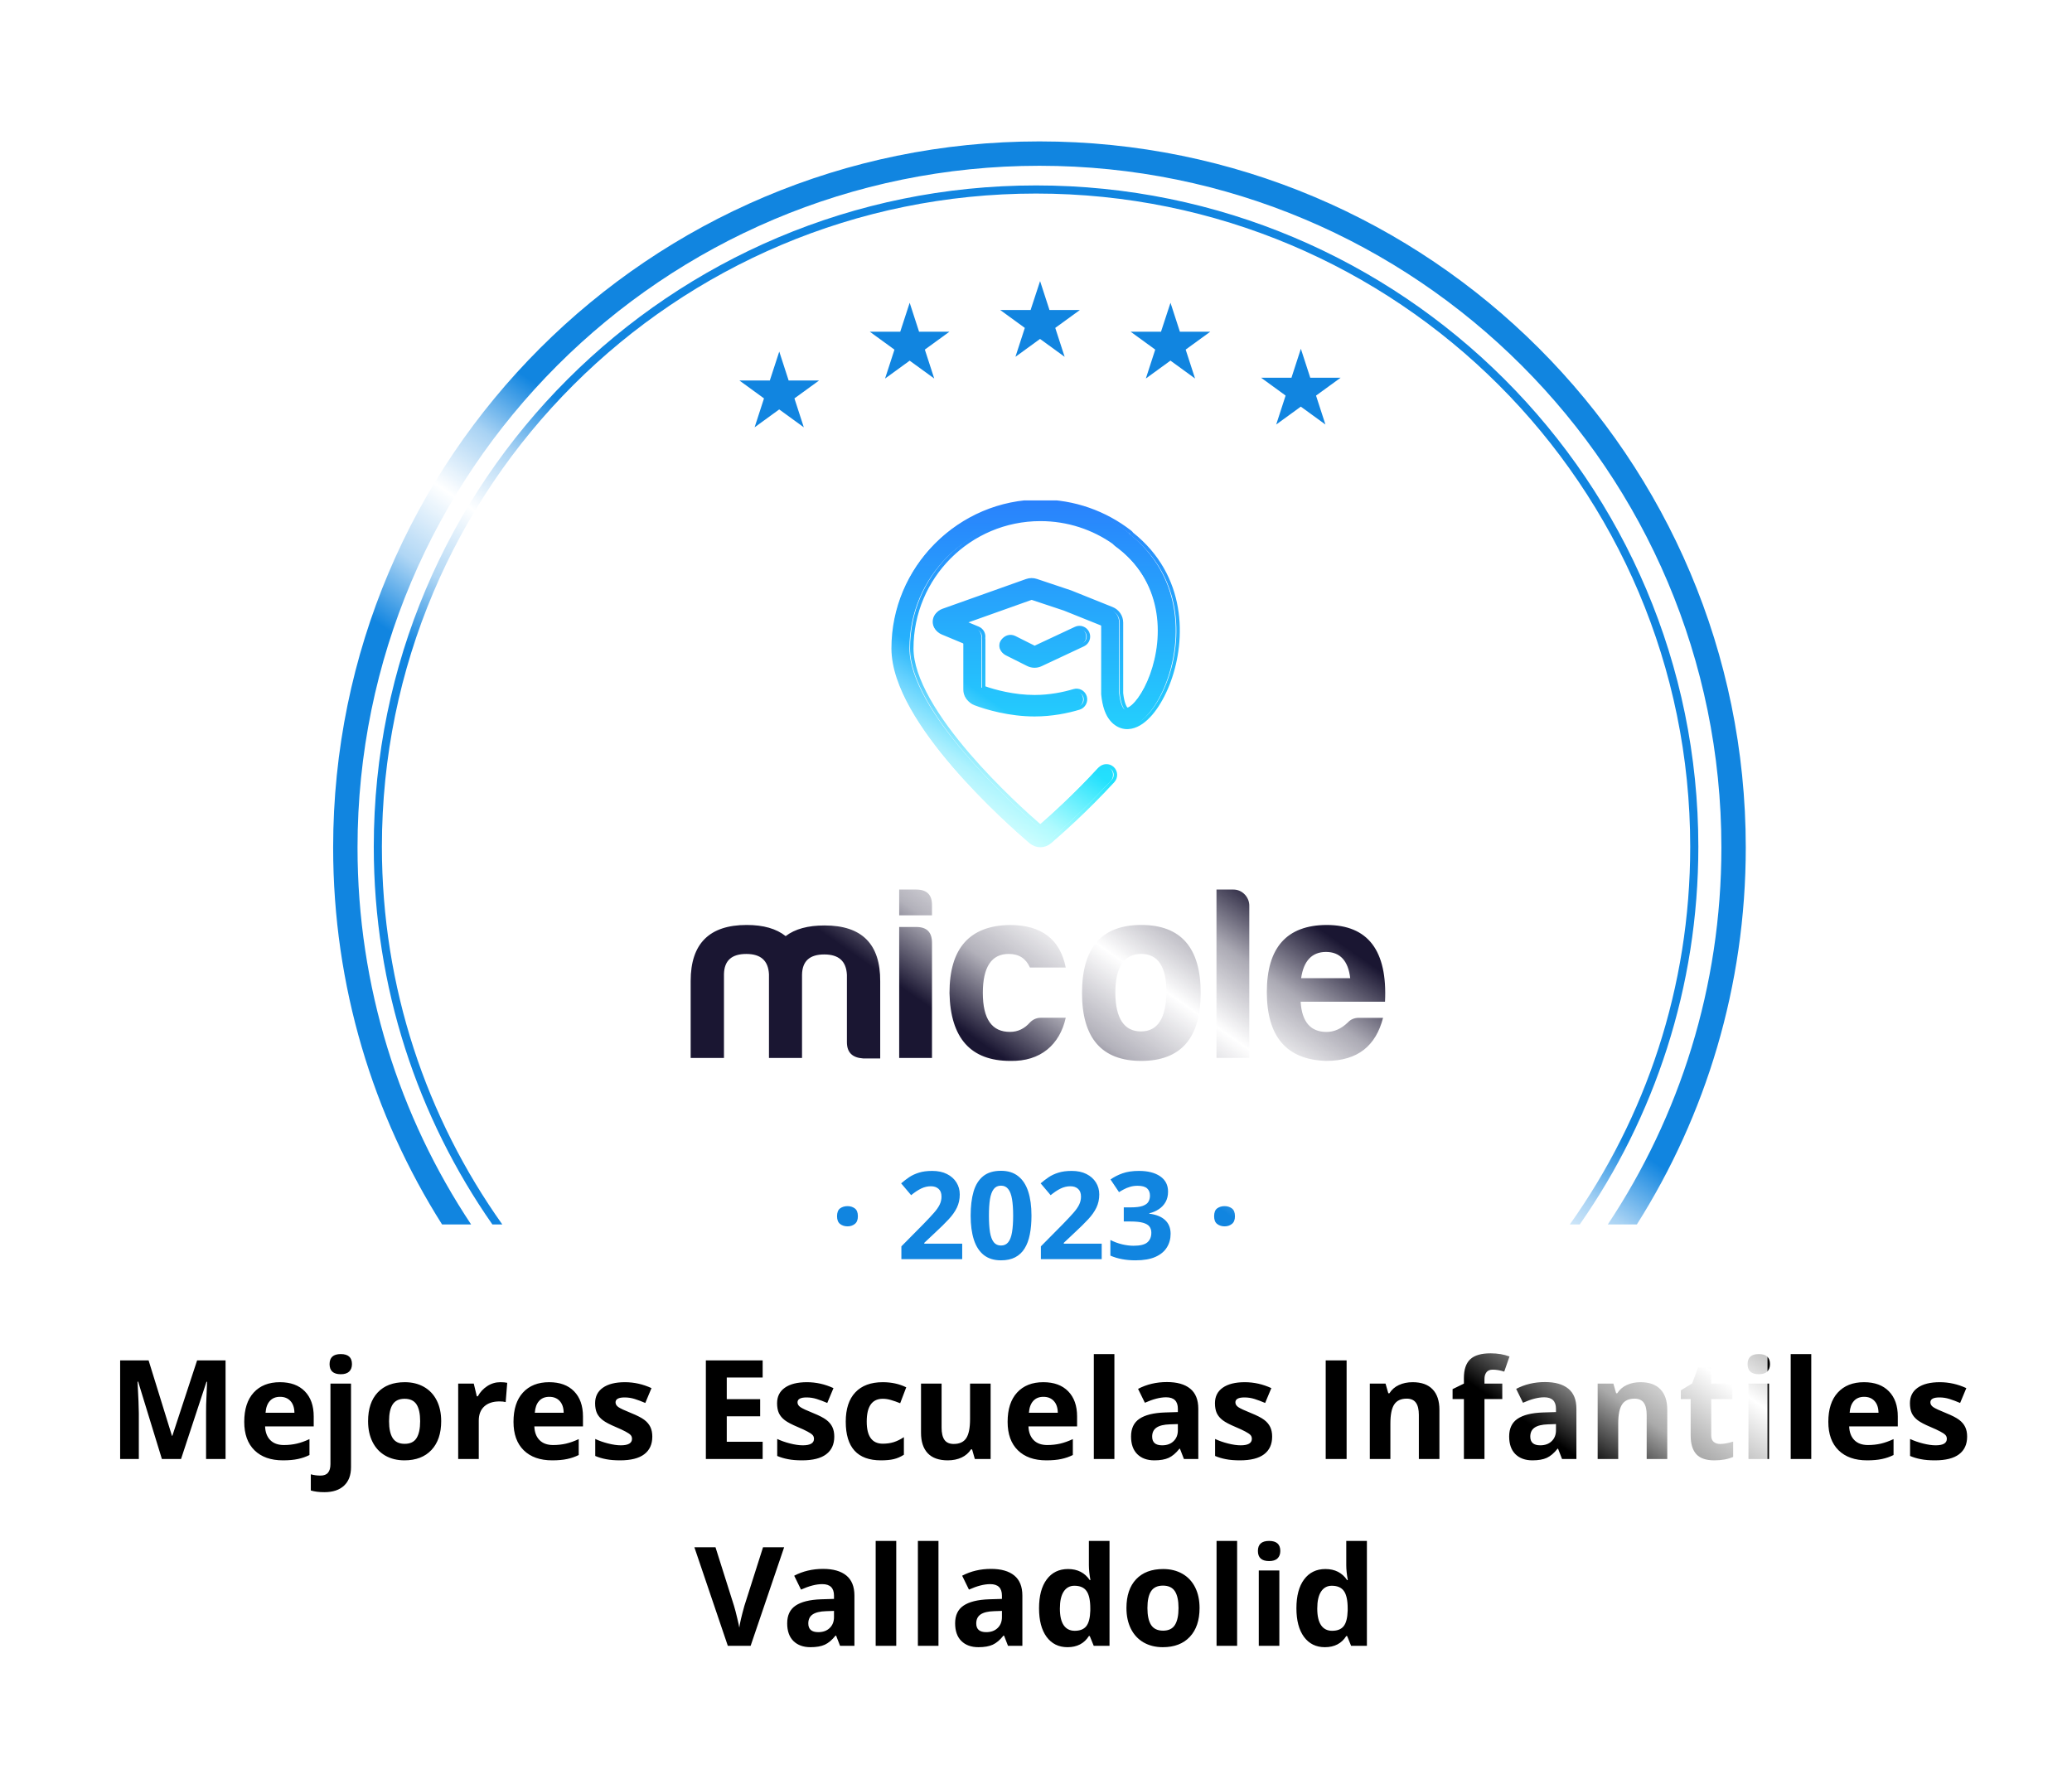 <svg width="255" height="219" viewBox="0 0 255 219" fill="none" xmlns="http://www.w3.org/2000/svg">
<g filter="url(#filter0_d_774_6082)">
<path fill-rule="evenodd" clip-rule="evenodd" d="M133.079 2.799C130.028 -0.532 124.778 -0.532 121.727 2.799C119.1 5.667 114.746 6.125 111.581 3.865C107.904 1.242 102.769 2.333 100.477 6.225C98.504 9.577 94.34 10.93 90.774 9.378C86.632 7.576 81.836 9.711 80.404 13.995C79.171 17.684 75.379 19.873 71.568 19.096C67.142 18.195 62.895 21.281 62.385 25.769C61.946 29.633 58.692 32.562 54.803 32.596C50.286 32.634 46.773 36.535 47.207 41.031C47.581 44.903 45.008 48.444 41.211 49.285C36.8 50.262 34.176 54.808 35.535 59.116C36.705 62.825 34.925 66.824 31.385 68.436C27.274 70.308 25.652 75.301 27.877 79.232C29.793 82.617 28.883 86.899 25.756 89.212C22.125 91.897 21.576 97.119 24.57 100.501C27.147 103.413 27.147 107.791 24.57 110.703C21.576 114.086 22.125 119.307 25.756 121.993C28.883 124.305 29.793 128.587 27.877 131.972C25.652 135.903 27.274 140.896 31.385 142.768C34.925 144.38 36.705 148.379 35.535 152.088L35.146 153.321C34.906 154.082 34.812 154.852 34.849 155.602H14C8.477 155.602 4 160.079 4 165.602V179.602C4 185.124 8.477 189.602 14 189.602H58C63.523 189.602 68 194.079 68 199.602V200.602C68 206.124 72.477 210.602 78 210.602H178C183.523 210.602 188 206.124 188 200.602V199.602C188 194.079 192.477 189.602 198 189.602H241C246.523 189.602 251 185.124 251 179.602V165.602C251 160.079 246.523 155.602 241 155.602H219.956C219.993 154.852 219.9 154.082 219.66 153.321L219.271 152.088C218.1 148.379 219.881 144.38 223.421 142.768C227.531 140.896 229.153 135.903 226.928 131.972C225.012 128.587 225.923 124.305 229.05 121.993C232.681 119.307 233.23 114.086 230.236 110.703C227.658 107.791 227.658 103.413 230.236 100.501C233.23 97.119 232.681 91.897 229.05 89.212C225.923 86.899 225.012 82.617 226.928 79.232C229.153 75.301 227.531 70.308 223.421 68.436C219.881 66.824 218.1 62.825 219.271 59.116C220.63 54.808 218.005 50.262 213.595 49.285C209.798 48.444 207.225 44.903 207.598 41.031C208.032 36.535 204.519 32.634 200.003 32.596C196.114 32.562 192.86 29.633 192.421 25.769C191.91 21.281 187.663 18.195 183.237 19.096C179.426 19.873 175.635 17.684 174.402 13.995C172.969 9.711 168.173 7.576 164.032 9.378C160.465 10.93 156.302 9.577 154.328 6.225C152.037 2.333 146.902 1.242 143.225 3.865C140.059 6.125 135.705 5.667 133.079 2.799Z" fill="white"/>
</g>
<path d="M103.015 149.719C103.015 149.26 103.14 148.938 103.389 148.752C103.643 148.567 103.948 148.474 104.304 148.474C104.651 148.474 104.949 148.567 105.198 148.752C105.452 148.938 105.579 149.26 105.579 149.719C105.579 150.159 105.452 150.476 105.198 150.671C104.949 150.867 104.651 150.964 104.304 150.964C103.948 150.964 103.643 150.867 103.389 150.671C103.14 150.476 103.015 150.159 103.015 149.719ZM118.418 155H110.933V153.425L113.621 150.708C114.163 150.151 114.597 149.688 114.924 149.316C115.256 148.94 115.496 148.599 115.642 148.291C115.793 147.983 115.869 147.654 115.869 147.302C115.869 146.877 115.75 146.56 115.51 146.35C115.276 146.135 114.961 146.028 114.565 146.028C114.15 146.028 113.748 146.123 113.357 146.313C112.966 146.504 112.559 146.775 112.134 147.126L110.903 145.669C111.211 145.405 111.536 145.156 111.877 144.922C112.224 144.688 112.625 144.5 113.079 144.358C113.538 144.211 114.087 144.138 114.727 144.138C115.43 144.138 116.033 144.265 116.536 144.519C117.043 144.773 117.434 145.12 117.708 145.559C117.981 145.994 118.118 146.487 118.118 147.039C118.118 147.629 118 148.169 117.766 148.657C117.532 149.146 117.19 149.629 116.741 150.107C116.296 150.586 115.759 151.116 115.129 151.697L113.752 152.993V153.096H118.418V155ZM126.943 149.646C126.943 150.51 126.875 151.282 126.738 151.96C126.606 152.639 126.392 153.215 126.094 153.689C125.801 154.163 125.415 154.524 124.937 154.773C124.458 155.022 123.877 155.146 123.193 155.146C122.334 155.146 121.628 154.929 121.077 154.495C120.525 154.055 120.117 153.425 119.854 152.605C119.59 151.78 119.458 150.793 119.458 149.646C119.458 148.489 119.578 147.5 119.817 146.68C120.061 145.854 120.457 145.222 121.003 144.783C121.55 144.343 122.28 144.124 123.193 144.124C124.048 144.124 124.751 144.343 125.303 144.783C125.859 145.217 126.272 145.847 126.541 146.672C126.809 147.493 126.943 148.484 126.943 149.646ZM121.707 149.646C121.707 150.461 121.75 151.143 121.838 151.689C121.931 152.231 122.085 152.639 122.3 152.913C122.515 153.186 122.812 153.323 123.193 153.323C123.569 153.323 123.865 153.188 124.08 152.92C124.299 152.646 124.456 152.239 124.548 151.697C124.641 151.15 124.688 150.466 124.688 149.646C124.688 148.831 124.641 148.149 124.548 147.603C124.456 147.056 124.299 146.646 124.08 146.372C123.865 146.094 123.569 145.955 123.193 145.955C122.812 145.955 122.515 146.094 122.3 146.372C122.085 146.646 121.931 147.056 121.838 147.603C121.75 148.149 121.707 148.831 121.707 149.646ZM135.586 155H128.101V153.425L130.789 150.708C131.331 150.151 131.765 149.688 132.092 149.316C132.424 148.94 132.664 148.599 132.81 148.291C132.961 147.983 133.037 147.654 133.037 147.302C133.037 146.877 132.917 146.56 132.678 146.35C132.444 146.135 132.129 146.028 131.733 146.028C131.318 146.028 130.916 146.123 130.525 146.313C130.134 146.504 129.727 146.775 129.302 147.126L128.071 145.669C128.379 145.405 128.704 145.156 129.045 144.922C129.392 144.688 129.792 144.5 130.247 144.358C130.706 144.211 131.255 144.138 131.895 144.138C132.598 144.138 133.201 144.265 133.704 144.519C134.211 144.773 134.602 145.12 134.875 145.559C135.149 145.994 135.286 146.487 135.286 147.039C135.286 147.629 135.168 148.169 134.934 148.657C134.7 149.146 134.358 149.629 133.909 150.107C133.464 150.586 132.927 151.116 132.297 151.697L130.92 152.993V153.096H135.586V155ZM143.752 146.687C143.752 147.18 143.65 147.607 143.445 147.969C143.24 148.33 142.961 148.625 142.61 148.855C142.263 149.084 141.873 149.253 141.438 149.36V149.404C142.297 149.512 142.949 149.775 143.394 150.195C143.843 150.615 144.067 151.177 144.067 151.88C144.067 152.505 143.914 153.064 143.606 153.557C143.303 154.05 142.834 154.438 142.2 154.722C141.565 155.005 140.747 155.146 139.746 155.146C139.155 155.146 138.604 155.098 138.091 155C137.583 154.907 137.104 154.763 136.655 154.568V152.642C137.114 152.876 137.595 153.054 138.098 153.176C138.601 153.293 139.07 153.352 139.504 153.352C140.315 153.352 140.881 153.213 141.204 152.935C141.531 152.651 141.694 152.256 141.694 151.748C141.694 151.45 141.619 151.199 141.467 150.994C141.316 150.789 141.052 150.632 140.676 150.525C140.305 150.417 139.785 150.364 139.116 150.364H138.303V148.628H139.131C139.79 148.628 140.291 148.567 140.632 148.445C140.979 148.318 141.213 148.147 141.335 147.932C141.462 147.712 141.526 147.463 141.526 147.185C141.526 146.804 141.409 146.506 141.174 146.292C140.94 146.077 140.549 145.969 140.002 145.969C139.661 145.969 139.348 146.013 139.065 146.101C138.787 146.184 138.535 146.287 138.311 146.409C138.086 146.526 137.888 146.641 137.717 146.753L136.67 145.193C137.09 144.89 137.581 144.639 138.142 144.438C138.708 144.238 139.382 144.138 140.164 144.138C141.267 144.138 142.141 144.36 142.786 144.805C143.43 145.249 143.752 145.876 143.752 146.687ZM149.421 149.719C149.421 149.26 149.546 148.938 149.795 148.752C150.049 148.567 150.354 148.474 150.71 148.474C151.057 148.474 151.355 148.567 151.604 148.752C151.858 148.938 151.985 149.26 151.985 149.719C151.985 150.159 151.858 150.476 151.604 150.671C151.355 150.867 151.057 150.964 150.71 150.964C150.354 150.964 150.049 150.867 149.795 150.671C149.546 150.476 149.421 150.159 149.421 149.719Z" fill="#1185E0"/>
<path d="M128.003 34.602L129.112 38.018L129.156 38.162H129.306H132.9L129.993 40.275L129.871 40.364L129.916 40.508L131.025 43.924L128.119 41.811L127.997 41.722L127.875 41.811L124.969 43.924L126.078 40.508L126.122 40.364L126 40.275L123.094 38.162H126.688H126.838L126.882 38.018L128.003 34.602Z" fill="#1185E0"/>
<path d="M144.052 37.272L145.161 40.688L145.206 40.832H145.356H148.949L146.043 42.945L145.921 43.034L145.966 43.178L147.075 46.594L144.169 44.481L144.047 44.392L143.925 44.481L141.019 46.594L142.128 43.178L142.172 43.034L142.05 42.945L139.144 40.832H142.738H142.888L142.932 40.688L144.052 37.272Z" fill="#1185E0"/>
<path d="M95.903 43.279L97.012 46.696L97.056 46.84H97.206H100.8L97.894 48.953L97.772 49.041L97.816 49.186L98.925 52.602L96.019 50.489L95.897 50.4L95.775 50.489L92.869 52.602L93.978 49.186L94.023 49.041L93.901 48.953L91 46.84H94.594H94.744L94.788 46.696L95.903 43.279Z" fill="#1185E0"/>
<path d="M111.953 37.272L113.062 40.688L113.106 40.832H113.256H116.85L113.944 42.945L113.821 43.034L113.866 43.178L114.975 46.594L112.075 44.487L111.953 44.398L111.831 44.487L108.924 46.6L110.034 43.183L110.078 43.039L109.956 42.95L107.05 40.837H110.644H110.793L110.838 40.693L111.953 37.272Z" fill="#1185E0"/>
<path d="M160.096 42.935L161.206 46.352L161.25 46.496H161.4H164.993L162.087 48.609L161.965 48.698L162.01 48.842L163.119 52.258L160.213 50.145L160.091 50.056L159.969 50.145L157.063 52.258L158.172 48.842L158.216 48.698L158.105 48.609L155.199 46.496H158.793H158.943L158.987 46.352L160.096 42.935Z" fill="#1185E0"/>
<path d="M93.907 190.466H96.505L92.379 202.602H89.574L85.457 190.466H88.055L90.338 197.688C90.465 198.114 90.595 198.612 90.728 199.182C90.866 199.746 90.952 200.139 90.985 200.36C91.046 199.851 91.253 198.96 91.608 197.688L93.907 190.466ZM103.386 202.602L102.897 201.34H102.83C102.404 201.877 101.964 202.25 101.51 202.46C101.062 202.665 100.476 202.768 99.751 202.768C98.86 202.768 98.157 202.513 97.642 202.004C97.133 201.495 96.879 200.77 96.879 199.829C96.879 198.844 97.222 198.119 97.908 197.654C98.6 197.184 99.64 196.924 101.029 196.874L102.639 196.824V196.417C102.639 195.477 102.158 195.006 101.195 195.006C100.453 195.006 99.582 195.23 98.58 195.679L97.742 193.969C98.81 193.41 99.994 193.13 101.295 193.13C102.54 193.13 103.494 193.402 104.158 193.944C104.822 194.486 105.154 195.311 105.154 196.417V202.602H103.386ZM102.639 198.302L101.66 198.335C100.924 198.357 100.376 198.49 100.016 198.733C99.656 198.977 99.477 199.348 99.477 199.846C99.477 200.56 99.886 200.917 100.705 200.917C101.292 200.917 101.759 200.748 102.108 200.41C102.462 200.073 102.639 199.624 102.639 199.065V198.302ZM110.301 202.602H107.769V189.686H110.301V202.602ZM115.497 202.602H112.965V189.686H115.497V202.602ZM124.055 202.602L123.566 201.34H123.499C123.073 201.877 122.633 202.25 122.179 202.46C121.731 202.665 121.144 202.768 120.42 202.768C119.529 202.768 118.826 202.513 118.311 202.004C117.802 201.495 117.547 200.77 117.547 199.829C117.547 198.844 117.891 198.119 118.577 197.654C119.269 197.184 120.309 196.924 121.698 196.874L123.308 196.824V196.417C123.308 195.477 122.827 195.006 121.864 195.006C121.122 195.006 120.251 195.23 119.249 195.679L118.411 193.969C119.479 193.41 120.663 193.13 121.964 193.13C123.209 193.13 124.163 193.402 124.827 193.944C125.491 194.486 125.823 195.311 125.823 196.417V202.602H124.055ZM123.308 198.302L122.329 198.335C121.593 198.357 121.045 198.49 120.685 198.733C120.325 198.977 120.146 199.348 120.146 199.846C120.146 200.56 120.555 200.917 121.374 200.917C121.961 200.917 122.428 200.748 122.777 200.41C123.131 200.073 123.308 199.624 123.308 199.065V198.302ZM131.377 202.768C130.286 202.768 129.429 202.344 128.803 201.498C128.184 200.651 127.874 199.478 127.874 197.978C127.874 196.456 128.189 195.272 128.82 194.425C129.456 193.573 130.331 193.147 131.443 193.147C132.611 193.147 133.502 193.601 134.116 194.508H134.199C134.072 193.817 134.008 193.2 134.008 192.657V189.686H136.548V202.602H134.606L134.116 201.398H134.008C133.432 202.311 132.555 202.768 131.377 202.768ZM132.265 200.75C132.912 200.75 133.385 200.562 133.684 200.186C133.989 199.81 134.155 199.171 134.182 198.269V197.995C134.182 196.999 134.027 196.285 133.717 195.853C133.413 195.421 132.915 195.206 132.223 195.206C131.659 195.206 131.219 195.446 130.903 195.928C130.594 196.404 130.439 197.098 130.439 198.011C130.439 198.924 130.596 199.611 130.912 200.07C131.227 200.524 131.678 200.75 132.265 200.75ZM141.213 197.945C141.213 198.863 141.362 199.558 141.661 200.028C141.966 200.499 142.458 200.734 143.139 200.734C143.814 200.734 144.298 200.501 144.591 200.037C144.89 199.566 145.04 198.869 145.04 197.945C145.04 197.026 144.89 196.337 144.591 195.878C144.293 195.419 143.803 195.189 143.122 195.189C142.447 195.189 141.96 195.419 141.661 195.878C141.362 196.332 141.213 197.021 141.213 197.945ZM147.63 197.945C147.63 199.456 147.231 200.637 146.434 201.489C145.637 202.341 144.528 202.768 143.106 202.768C142.215 202.768 141.429 202.574 140.748 202.187C140.068 201.794 139.545 201.232 139.179 200.501C138.814 199.771 138.631 198.919 138.631 197.945C138.631 196.429 139.027 195.25 139.818 194.409C140.61 193.568 141.722 193.147 143.155 193.147C144.046 193.147 144.832 193.341 145.513 193.728C146.193 194.115 146.716 194.672 147.082 195.396C147.447 196.121 147.63 196.971 147.63 197.945ZM152.253 202.602H149.721V189.686H152.253V202.602ZM154.81 190.922C154.81 190.098 155.269 189.686 156.188 189.686C157.106 189.686 157.566 190.098 157.566 190.922C157.566 191.315 157.449 191.622 157.217 191.844C156.99 192.06 156.647 192.167 156.188 192.167C155.269 192.167 154.81 191.752 154.81 190.922ZM157.449 202.602H154.918V193.321H157.449V202.602ZM163.052 202.768C161.962 202.768 161.104 202.344 160.479 201.498C159.859 200.651 159.549 199.478 159.549 197.978C159.549 196.456 159.865 195.272 160.496 194.425C161.132 193.573 162.006 193.147 163.119 193.147C164.286 193.147 165.177 193.601 165.792 194.508H165.875C165.747 193.817 165.684 193.2 165.684 192.657V189.686H168.224V202.602H166.281L165.792 201.398H165.684C165.108 202.311 164.231 202.768 163.052 202.768ZM163.941 200.75C164.588 200.75 165.061 200.562 165.36 200.186C165.664 199.81 165.83 199.171 165.858 198.269V197.995C165.858 196.999 165.703 196.285 165.393 195.853C165.089 195.421 164.591 195.206 163.899 195.206C163.335 195.206 162.895 195.446 162.579 195.928C162.269 196.404 162.114 197.098 162.114 198.011C162.114 198.924 162.272 199.611 162.588 200.07C162.903 200.524 163.354 200.75 163.941 200.75Z" fill="black"/>
<path d="M19.924 179.602L17.002 170.081H16.927C17.032 172.017 17.085 173.31 17.085 173.957V179.602H14.786V167.466H18.289L21.161 176.746H21.211L24.257 167.466H27.76V179.602H25.361V173.857C25.361 173.586 25.364 173.274 25.369 172.919C25.38 172.565 25.419 171.625 25.485 170.097H25.411L22.281 179.602H19.924ZM34.467 171.948C33.93 171.948 33.51 172.12 33.205 172.463C32.901 172.8 32.727 173.282 32.682 173.907H36.235C36.224 173.282 36.061 172.8 35.745 172.463C35.43 172.12 35.004 171.948 34.467 171.948ZM34.824 179.768C33.33 179.768 32.162 179.355 31.321 178.531C30.48 177.706 30.059 176.539 30.059 175.028C30.059 173.473 30.447 172.272 31.221 171.425C32.002 170.573 33.078 170.147 34.45 170.147C35.762 170.147 36.783 170.521 37.513 171.268C38.244 172.015 38.609 173.047 38.609 174.364V175.592H32.624C32.652 176.312 32.865 176.873 33.263 177.277C33.662 177.681 34.221 177.883 34.94 177.883C35.499 177.883 36.028 177.825 36.526 177.709C37.024 177.593 37.544 177.407 38.086 177.153V179.112C37.643 179.333 37.17 179.496 36.667 179.602C36.163 179.712 35.549 179.768 34.824 179.768ZM39.92 183.686C39.273 183.686 38.717 183.616 38.252 183.478V181.486C38.639 181.591 39.035 181.644 39.439 181.644C39.865 181.644 40.175 181.525 40.369 181.287C40.568 181.049 40.668 180.697 40.668 180.232V170.321H43.199V180.606C43.199 181.591 42.914 182.349 42.344 182.88C41.774 183.417 40.966 183.686 39.92 183.686ZM40.56 167.922C40.56 167.098 41.019 166.686 41.938 166.686C42.856 166.686 43.316 167.098 43.316 167.922C43.316 168.315 43.199 168.622 42.967 168.844C42.74 169.06 42.397 169.167 41.938 169.167C41.019 169.167 40.56 168.752 40.56 167.922ZM47.881 174.945C47.881 175.863 48.03 176.558 48.329 177.028C48.634 177.499 49.126 177.734 49.807 177.734C50.482 177.734 50.966 177.501 51.259 177.037C51.558 176.566 51.708 175.869 51.708 174.945C51.708 174.026 51.558 173.337 51.259 172.878C50.961 172.419 50.471 172.189 49.79 172.189C49.115 172.189 48.628 172.419 48.329 172.878C48.03 173.332 47.881 174.021 47.881 174.945ZM54.297 174.945C54.297 176.456 53.899 177.637 53.102 178.489C52.305 179.341 51.196 179.768 49.774 179.768C48.883 179.768 48.097 179.574 47.416 179.187C46.736 178.794 46.212 178.232 45.847 177.501C45.482 176.771 45.299 175.919 45.299 174.945C45.299 173.429 45.695 172.25 46.486 171.409C47.278 170.568 48.39 170.147 49.823 170.147C50.714 170.147 51.5 170.341 52.181 170.728C52.861 171.115 53.384 171.672 53.75 172.396C54.115 173.121 54.297 173.971 54.297 174.945ZM61.569 170.147C61.912 170.147 62.197 170.172 62.424 170.222L62.233 172.596C62.028 172.54 61.779 172.513 61.486 172.513C60.678 172.513 60.047 172.72 59.593 173.135C59.145 173.55 58.921 174.131 58.921 174.878V179.602H56.389V170.321H58.307L58.68 171.882H58.805C59.093 171.362 59.48 170.944 59.967 170.628C60.459 170.307 60.993 170.147 61.569 170.147ZM67.604 171.948C67.067 171.948 66.646 172.12 66.342 172.463C66.038 172.8 65.863 173.282 65.819 173.907H69.372C69.361 173.282 69.197 172.8 68.882 172.463C68.567 172.12 68.14 171.948 67.604 171.948ZM67.961 179.768C66.466 179.768 65.299 179.355 64.458 178.531C63.617 177.706 63.196 176.539 63.196 175.028C63.196 173.473 63.583 172.272 64.358 171.425C65.138 170.573 66.215 170.147 67.587 170.147C68.899 170.147 69.92 170.521 70.65 171.268C71.38 172.015 71.746 173.047 71.746 174.364V175.592H65.761C65.788 176.312 66.002 176.873 66.4 177.277C66.799 177.681 67.357 177.883 68.077 177.883C68.636 177.883 69.164 177.825 69.662 177.709C70.16 177.593 70.68 177.407 71.223 177.153V179.112C70.78 179.333 70.307 179.496 69.803 179.602C69.3 179.712 68.686 179.768 67.961 179.768ZM80.279 176.846C80.279 177.798 79.947 178.522 79.283 179.021C78.624 179.519 77.636 179.768 76.32 179.768C75.644 179.768 75.069 179.721 74.593 179.626C74.117 179.538 73.671 179.405 73.257 179.228V177.136C73.727 177.358 74.255 177.543 74.842 177.692C75.434 177.842 75.954 177.917 76.403 177.917C77.321 177.917 77.78 177.651 77.78 177.12C77.78 176.92 77.719 176.76 77.598 176.638C77.476 176.511 77.266 176.37 76.967 176.215C76.668 176.054 76.27 175.869 75.772 175.659C75.058 175.36 74.532 175.083 74.195 174.829C73.862 174.574 73.619 174.284 73.464 173.957C73.315 173.625 73.24 173.218 73.24 172.737C73.24 171.912 73.558 171.276 74.195 170.828C74.836 170.374 75.744 170.147 76.917 170.147C78.035 170.147 79.122 170.39 80.179 170.877L79.416 172.704C78.951 172.504 78.516 172.341 78.112 172.214C77.709 172.087 77.296 172.023 76.876 172.023C76.129 172.023 75.755 172.225 75.755 172.629C75.755 172.856 75.874 173.052 76.112 173.218C76.355 173.384 76.884 173.631 77.697 173.957C78.422 174.25 78.954 174.524 79.291 174.779C79.629 175.033 79.878 175.327 80.038 175.659C80.199 175.991 80.279 176.386 80.279 176.846ZM93.859 179.602H86.87V167.466H93.859V169.574H89.443V172.239H93.552V174.347H89.443V177.477H93.859V179.602ZM102.674 176.846C102.674 177.798 102.342 178.522 101.678 179.021C101.02 179.519 100.032 179.768 98.715 179.768C98.04 179.768 97.464 179.721 96.988 179.626C96.513 179.538 96.067 179.405 95.652 179.228V177.136C96.122 177.358 96.651 177.543 97.237 177.692C97.829 177.842 98.35 177.917 98.798 177.917C99.717 177.917 100.176 177.651 100.176 177.12C100.176 176.92 100.115 176.76 99.993 176.638C99.871 176.511 99.661 176.37 99.362 176.215C99.064 176.054 98.665 175.869 98.167 175.659C97.453 175.36 96.927 175.083 96.59 174.829C96.258 174.574 96.014 174.284 95.859 173.957C95.71 173.625 95.635 173.218 95.635 172.737C95.635 171.912 95.954 171.276 96.59 170.828C97.232 170.374 98.139 170.147 99.313 170.147C100.43 170.147 101.518 170.39 102.575 170.877L101.811 172.704C101.346 172.504 100.912 172.341 100.508 172.214C100.104 172.087 99.692 172.023 99.271 172.023C98.524 172.023 98.15 172.225 98.15 172.629C98.15 172.856 98.269 173.052 98.507 173.218C98.751 173.384 99.279 173.631 100.093 173.957C100.818 174.25 101.349 174.524 101.687 174.779C102.024 175.033 102.273 175.327 102.434 175.659C102.594 175.991 102.674 176.386 102.674 176.846ZM108.419 179.768C105.53 179.768 104.086 178.182 104.086 175.011C104.086 173.434 104.478 172.23 105.264 171.4C106.05 170.565 107.176 170.147 108.643 170.147C109.716 170.147 110.679 170.357 111.531 170.778L110.784 172.737C110.386 172.576 110.015 172.446 109.672 172.347C109.329 172.242 108.986 172.189 108.643 172.189C107.326 172.189 106.667 173.124 106.667 174.995C106.667 176.81 107.326 177.717 108.643 177.717C109.13 177.717 109.581 177.654 109.996 177.526C110.411 177.394 110.826 177.189 111.241 176.912V179.079C110.831 179.339 110.416 179.519 109.996 179.618C109.581 179.718 109.055 179.768 108.419 179.768ZM119.973 179.602L119.633 178.415H119.5C119.229 178.846 118.844 179.181 118.346 179.419C117.848 179.651 117.281 179.768 116.645 179.768C115.554 179.768 114.733 179.477 114.179 178.896C113.626 178.309 113.349 177.468 113.349 176.373V170.321H115.881V175.742C115.881 176.411 116 176.915 116.238 177.252C116.476 177.584 116.855 177.75 117.375 177.75C118.083 177.75 118.595 177.515 118.911 177.045C119.226 176.569 119.384 175.783 119.384 174.688V170.321H121.916V179.602H119.973ZM128.415 171.948C127.878 171.948 127.458 172.12 127.153 172.463C126.849 172.8 126.675 173.282 126.63 173.907H130.183C130.172 173.282 130.009 172.8 129.693 172.463C129.378 172.12 128.952 171.948 128.415 171.948ZM128.772 179.768C127.278 179.768 126.11 179.355 125.269 178.531C124.428 177.706 124.007 176.539 124.007 175.028C124.007 173.473 124.395 172.272 125.17 171.425C125.95 170.573 127.026 170.147 128.399 170.147C129.71 170.147 130.731 170.521 131.462 171.268C132.192 172.015 132.557 173.047 132.557 174.364V175.592H126.572C126.6 176.312 126.813 176.873 127.212 177.277C127.61 177.681 128.169 177.883 128.888 177.883C129.447 177.883 129.976 177.825 130.474 177.709C130.972 177.593 131.492 177.407 132.034 177.153V179.112C131.592 179.333 131.118 179.496 130.615 179.602C130.111 179.712 129.497 179.768 128.772 179.768ZM137.148 179.602H134.616V166.686H137.148V179.602ZM145.706 179.602L145.216 178.34H145.15C144.723 178.877 144.283 179.25 143.83 179.46C143.381 179.665 142.795 179.768 142.07 179.768C141.179 179.768 140.476 179.513 139.962 179.004C139.452 178.495 139.198 177.77 139.198 176.829C139.198 175.844 139.541 175.119 140.227 174.654C140.919 174.184 141.959 173.924 143.348 173.874L144.959 173.824V173.417C144.959 172.477 144.477 172.006 143.514 172.006C142.773 172.006 141.901 172.23 140.9 172.679L140.061 170.969C141.129 170.41 142.313 170.13 143.614 170.13C144.859 170.13 145.814 170.402 146.478 170.944C147.142 171.486 147.474 172.311 147.474 173.417V179.602H145.706ZM144.959 175.302L143.979 175.335C143.243 175.357 142.695 175.49 142.336 175.733C141.976 175.977 141.796 176.348 141.796 176.846C141.796 177.56 142.206 177.917 143.025 177.917C143.611 177.917 144.079 177.748 144.427 177.41C144.782 177.073 144.959 176.624 144.959 176.065V175.302ZM156.563 176.846C156.563 177.798 156.231 178.522 155.567 179.021C154.908 179.519 153.921 179.768 152.604 179.768C151.929 179.768 151.353 179.721 150.877 179.626C150.401 179.538 149.956 179.405 149.541 179.228V177.136C150.011 177.358 150.54 177.543 151.126 177.692C151.718 177.842 152.238 177.917 152.687 177.917C153.605 177.917 154.065 177.651 154.065 177.12C154.065 176.92 154.004 176.76 153.882 176.638C153.76 176.511 153.55 176.37 153.251 176.215C152.952 176.054 152.554 175.869 152.056 175.659C151.342 175.36 150.816 175.083 150.479 174.829C150.147 174.574 149.903 174.284 149.748 173.957C149.599 173.625 149.524 173.218 149.524 172.737C149.524 171.912 149.842 171.276 150.479 170.828C151.121 170.374 152.028 170.147 153.201 170.147C154.319 170.147 155.407 170.39 156.464 170.877L155.7 172.704C155.235 172.504 154.801 172.341 154.397 172.214C153.993 172.087 153.58 172.023 153.16 172.023C152.413 172.023 152.039 172.225 152.039 172.629C152.039 172.856 152.158 173.052 152.396 173.218C152.64 173.384 153.168 173.631 153.982 173.957C154.707 174.25 155.238 174.524 155.575 174.779C155.913 175.033 156.162 175.327 156.322 175.659C156.483 175.991 156.563 176.386 156.563 176.846ZM163.154 179.602V167.466H165.727V179.602H163.154ZM177.149 179.602H174.617V174.181C174.617 173.512 174.498 173.011 174.26 172.679C174.022 172.341 173.643 172.172 173.123 172.172C172.415 172.172 171.903 172.41 171.588 172.886C171.272 173.357 171.114 174.14 171.114 175.235V179.602H168.583V170.321H170.517L170.857 171.508H170.998C171.28 171.06 171.668 170.722 172.16 170.496C172.658 170.263 173.223 170.147 173.854 170.147C174.933 170.147 175.752 170.44 176.311 171.027C176.87 171.608 177.149 172.449 177.149 173.55V179.602ZM184.885 172.222H182.694V179.602H180.162V172.222H178.768V171.002L180.162 170.321V169.641C180.162 168.584 180.422 167.812 180.943 167.325C181.463 166.838 182.296 166.594 183.441 166.594C184.315 166.594 185.093 166.724 185.774 166.984L185.126 168.844C184.617 168.683 184.147 168.603 183.715 168.603C183.355 168.603 183.095 168.711 182.935 168.927C182.774 169.137 182.694 169.408 182.694 169.74V170.321H184.885V172.222ZM192.24 179.602L191.75 178.34H191.684C191.258 178.877 190.818 179.25 190.364 179.46C189.916 179.665 189.329 179.768 188.604 179.768C187.713 179.768 187.01 179.513 186.496 179.004C185.987 178.495 185.732 177.77 185.732 176.829C185.732 175.844 186.075 175.119 186.761 174.654C187.453 174.184 188.493 173.924 189.882 173.874L191.493 173.824V173.417C191.493 172.477 191.011 172.006 190.048 172.006C189.307 172.006 188.435 172.23 187.434 172.679L186.595 170.969C187.663 170.41 188.848 170.13 190.148 170.13C191.393 170.13 192.348 170.402 193.012 170.944C193.676 171.486 194.008 172.311 194.008 173.417V179.602H192.24ZM191.493 175.302L190.513 175.335C189.777 175.357 189.229 175.49 188.87 175.733C188.51 175.977 188.33 176.348 188.33 176.846C188.33 177.56 188.74 177.917 189.559 177.917C190.145 177.917 190.613 177.748 190.962 177.41C191.316 177.073 191.493 176.624 191.493 176.065V175.302ZM205.189 179.602H202.657V174.181C202.657 173.512 202.538 173.011 202.3 172.679C202.062 172.341 201.683 172.172 201.163 172.172C200.455 172.172 199.943 172.41 199.628 172.886C199.312 173.357 199.154 174.14 199.154 175.235V179.602H196.623V170.321H198.557L198.897 171.508H199.038C199.32 171.06 199.708 170.722 200.2 170.496C200.698 170.263 201.263 170.147 201.894 170.147C202.973 170.147 203.792 170.44 204.351 171.027C204.91 171.608 205.189 172.449 205.189 173.55V179.602ZM211.705 177.75C212.148 177.75 212.679 177.654 213.299 177.46V179.344C212.668 179.626 211.893 179.768 210.975 179.768C209.962 179.768 209.223 179.513 208.758 179.004C208.299 178.489 208.069 177.72 208.069 176.696V172.222H206.858V171.151L208.252 170.305L208.983 168.346H210.601V170.321H213.199V172.222H210.601V176.696C210.601 177.056 210.701 177.322 210.9 177.493C211.105 177.665 211.373 177.75 211.705 177.75ZM215.075 167.922C215.075 167.098 215.535 166.686 216.453 166.686C217.372 166.686 217.831 167.098 217.831 167.922C217.831 168.315 217.715 168.622 217.483 168.844C217.256 169.06 216.913 169.167 216.453 169.167C215.535 169.167 215.075 168.752 215.075 167.922ZM217.715 179.602H215.183V170.321H217.715V179.602ZM222.911 179.602H220.38V166.686H222.911V179.602ZM229.419 171.948C228.882 171.948 228.462 172.12 228.157 172.463C227.853 172.8 227.679 173.282 227.634 173.907H231.187C231.176 173.282 231.013 172.8 230.697 172.463C230.382 172.12 229.956 171.948 229.419 171.948ZM229.776 179.768C228.282 179.768 227.114 179.355 226.273 178.531C225.432 177.706 225.011 176.539 225.011 175.028C225.011 173.473 225.399 172.272 226.173 171.425C226.954 170.573 228.03 170.147 229.402 170.147C230.714 170.147 231.735 170.521 232.465 171.268C233.196 172.015 233.561 173.047 233.561 174.364V175.592H227.576C227.604 176.312 227.817 176.873 228.215 177.277C228.614 177.681 229.173 177.883 229.892 177.883C230.451 177.883 230.98 177.825 231.478 177.709C231.976 177.593 232.496 177.407 233.038 177.153V179.112C232.595 179.333 232.122 179.496 231.619 179.602C231.115 179.712 230.501 179.768 229.776 179.768ZM242.094 176.846C242.094 177.798 241.762 178.522 241.098 179.021C240.44 179.519 239.452 179.768 238.135 179.768C237.46 179.768 236.884 179.721 236.408 179.626C235.932 179.538 235.487 179.405 235.072 179.228V177.136C235.542 177.358 236.071 177.543 236.657 177.692C237.249 177.842 237.77 177.917 238.218 177.917C239.137 177.917 239.596 177.651 239.596 177.12C239.596 176.92 239.535 176.76 239.413 176.638C239.291 176.511 239.081 176.37 238.782 176.215C238.484 176.054 238.085 175.869 237.587 175.659C236.873 175.36 236.347 175.083 236.01 174.829C235.678 174.574 235.434 174.284 235.279 173.957C235.13 173.625 235.055 173.218 235.055 172.737C235.055 171.912 235.373 171.276 236.01 170.828C236.652 170.374 237.559 170.147 238.733 170.147C239.85 170.147 240.938 170.39 241.995 170.877L241.231 172.704C240.766 172.504 240.332 172.341 239.928 172.214C239.524 172.087 239.112 172.023 238.691 172.023C237.944 172.023 237.57 172.225 237.57 172.629C237.57 172.856 237.689 173.052 237.927 173.218C238.171 173.384 238.699 173.631 239.513 173.957C240.238 174.25 240.769 174.524 241.107 174.779C241.444 175.033 241.693 175.327 241.854 175.659C242.014 175.991 242.094 176.386 242.094 176.846Z" fill="black"/>
<path fill-rule="evenodd" clip-rule="evenodd" d="M44 104.333C44 57.982 81.575 20.407 127.925 20.407C174.276 20.407 211.851 57.982 211.851 104.333C211.851 121.488 206.705 137.438 197.872 150.728H201.447C209.937 137.302 214.851 121.389 214.851 104.333C214.851 56.325 175.933 17.407 127.925 17.407C79.918 17.407 41 56.325 41 104.333C41 121.389 45.914 137.302 54.404 150.728H57.979C49.146 137.438 44 121.488 44 104.333Z" fill="#1185E0"/>
<path fill-rule="evenodd" clip-rule="evenodd" d="M47 104.232C47 59.826 83.044 23.826 127.507 23.826C171.97 23.826 208.014 59.826 208.014 104.232C208.014 121.557 202.528 137.601 193.196 150.728H194.419C203.619 137.546 209.014 121.518 209.014 104.232C209.014 59.272 172.521 22.826 127.507 22.826C82.493 22.826 46 59.272 46 104.232C46 121.518 51.395 137.546 60.595 150.728H61.818C52.486 137.601 47 121.557 47 104.232Z" fill="#1185E0"/>
<g clip-path="url(#clip0_774_6082)">
<path fill-rule="evenodd" clip-rule="evenodd" d="M89.098 119.931V130.233H85V120.753C85 116.151 87.31 113.863 91.895 113.863C93.959 113.863 95.541 114.321 96.691 115.234C97.846 114.352 99.423 113.923 101.492 113.923C106.077 113.923 108.357 116.211 108.327 120.813V130.294H106.233C104.897 130.203 104.229 129.563 104.229 128.283V119.992C104.139 118.313 103.225 117.492 101.437 117.492C99.644 117.492 98.735 118.313 98.705 119.992V130.233H94.637V119.931C94.547 118.253 93.633 117.431 91.845 117.431C90.042 117.431 89.128 118.253 89.098 119.931ZM112.756 114.11C114.062 114.11 114.7 114.75 114.7 116.06V130.233H110.662V114.11H112.756V114.11ZM112.756 109.503C114.092 109.503 114.73 110.173 114.7 111.484V112.673H110.662V109.503H112.756ZM124.327 130.596C119.465 130.596 116.975 127.794 116.854 122.244C116.854 116.726 119.315 113.953 124.266 113.863C128.153 113.863 130.463 115.602 131.161 119.104H126.757C126.27 118.006 125.421 117.426 124.146 117.426C122.022 117.426 120.957 119.039 120.957 122.239C120.957 125.44 122.082 127.053 124.327 127.023C125.266 127.023 126.089 126.624 126.757 125.863C127.154 125.465 127.606 125.284 128.123 125.284H131.161C130.428 128.585 128.063 130.687 124.327 130.596ZM137.263 122.244C137.293 125.385 138.358 126.967 140.422 126.967C142.486 126.967 143.52 125.324 143.55 122.124C143.55 118.984 142.516 117.431 140.452 117.431C138.328 117.431 137.263 119.044 137.263 122.244ZM147.769 122.244C147.769 127.794 145.308 130.596 140.452 130.596C135.596 130.596 133.165 127.794 133.165 122.244C133.165 116.635 135.596 113.863 140.452 113.863C145.308 113.863 147.769 116.635 147.769 122.244ZM153.75 111.484V130.228H149.712V109.503H151.806C152.871 109.503 153.75 110.42 153.75 111.484ZM160.128 120.415H166.169C165.928 118.283 164.924 117.184 163.191 117.184C161.463 117.184 160.434 118.283 160.128 120.415ZM163.196 130.596C158.335 130.445 155.909 127.607 155.909 122.124C155.909 116.635 158.37 113.893 163.256 113.863C168.358 113.863 170.759 117.003 170.453 123.313H160.067C160.218 125.783 161.283 127.033 163.256 127.033C164.195 127.033 165.079 126.634 165.868 125.873C166.234 125.475 166.686 125.294 167.234 125.294H170.212C169.328 128.706 167.143 130.596 163.196 130.596Z" fill="#1A1632"/>
<path d="M111.923 79.816C111.923 71.041 119.008 63.93 127.752 63.93C131.136 63.93 134.27 64.993 136.841 66.808C136.906 66.898 136.987 66.979 137.082 67.05C143.174 71.465 143.229 78.345 141.532 83.022C141.11 84.181 140.593 85.164 140.06 85.91C139.513 86.676 139.016 87.099 138.669 87.256C138.508 87.331 138.428 87.326 138.413 87.321C138.408 87.321 138.383 87.321 138.323 87.261C138.152 87.084 137.866 86.56 137.73 85.33V76.641C137.73 75.885 137.273 75.205 136.57 74.922L131.473 72.876L127.259 71.465C126.868 71.334 126.446 71.339 126.059 71.475L115.769 75.139C114.499 75.593 114.449 77.382 115.694 77.901L118.556 79.096V84.907C118.556 85.628 118.978 86.323 119.706 86.606C121.138 87.16 123.98 87.976 127.038 87.976C129.173 87.976 131.106 87.578 132.517 87.15C133.105 86.973 133.431 86.353 133.256 85.769C133.08 85.184 132.462 84.852 131.88 85.028C130.624 85.406 128.907 85.759 127.038 85.759C124.512 85.759 122.102 85.114 120.771 84.635V78.733C120.771 78.672 120.766 78.607 120.756 78.546C120.841 78.047 120.575 77.538 120.088 77.337L118.31 76.596L126.682 73.617L130.714 74.968L135.52 76.898V85.456L135.525 85.512C135.671 86.928 136.033 88.097 136.746 88.823C137.127 89.211 137.599 89.463 138.137 89.529C138.659 89.594 139.156 89.478 139.593 89.277C140.437 88.889 141.21 88.118 141.863 87.205C142.531 86.273 143.134 85.103 143.611 83.783C145.449 78.718 145.559 70.941 139.011 65.729C138.945 65.638 138.87 65.553 138.78 65.482C135.731 63.118 131.905 61.707 127.752 61.707C117.788 61.707 109.708 69.817 109.708 79.816C109.708 82.21 110.672 84.761 112.043 87.2C113.424 89.66 115.282 92.109 117.196 94.342C121.032 98.803 125.195 102.477 126.566 103.646C127.254 104.236 128.244 104.221 128.922 103.646C130.107 102.633 133.366 99.765 136.691 96.141C137.102 95.693 137.077 94.987 136.625 94.574C136.178 94.161 135.475 94.186 135.063 94.639C132.035 97.936 129.057 100.597 127.741 101.741C126.195 100.4 122.378 96.983 118.868 92.896C117.005 90.728 115.247 88.4 113.966 86.117C112.676 83.803 111.923 81.656 111.923 79.816Z" fill="url(#paint0_linear_774_6082)"/>
<path d="M133.572 77.891C133.828 78.445 133.592 79.106 133.039 79.368L127.832 81.807C127.32 82.044 126.732 82.039 126.23 81.787L123.598 80.467C123.051 80.194 122.83 79.524 123.101 78.975C123.372 78.425 124.04 78.204 124.588 78.476L127.058 79.716L132.105 77.352C132.653 77.095 133.311 77.337 133.572 77.891Z" fill="url(#paint1_linear_774_6082)"/>
<path d="M129.214 103.641C128.536 104.221 127.547 104.231 126.859 103.641C125.488 102.467 121.319 98.798 117.488 94.337C115.569 92.109 113.716 89.655 112.335 87.195C110.964 84.756 110 82.211 110 79.811C110 69.812 118.075 61.702 128.044 61.702C132.197 61.702 136.019 63.108 139.072 65.477C139.162 65.548 139.243 65.633 139.303 65.724C145.851 70.941 145.741 78.713 143.903 83.778C143.426 85.094 142.818 86.268 142.155 87.2C141.507 88.113 140.734 88.884 139.885 89.272C139.448 89.474 138.951 89.589 138.429 89.524C137.892 89.453 137.42 89.206 137.038 88.818C136.325 88.093 135.963 86.918 135.818 85.507L135.813 85.451V76.893L131.007 74.963L126.964 73.617L118.598 76.596L120.375 77.337C120.862 77.538 121.124 78.047 121.043 78.546C121.053 78.607 121.058 78.667 121.058 78.733V84.64C122.389 85.124 124.8 85.764 127.326 85.764C129.194 85.764 130.911 85.411 132.167 85.033C132.754 84.857 133.367 85.189 133.543 85.774C133.719 86.359 133.387 86.979 132.805 87.155C131.393 87.584 129.46 87.982 127.326 87.982C124.272 87.982 121.425 87.16 119.994 86.611C119.266 86.328 118.844 85.633 118.844 84.912V79.101L115.981 77.906C114.736 77.387 114.781 75.598 116.057 75.144L126.346 71.48C126.733 71.344 127.155 71.339 127.547 71.47L131.76 72.881L136.857 74.928C137.555 75.21 138.017 75.89 138.017 76.646V85.335C138.153 86.565 138.439 87.09 138.61 87.266C138.67 87.326 138.695 87.326 138.7 87.326C138.715 87.326 138.796 87.331 138.956 87.261C139.303 87.1 139.8 86.681 140.347 85.915C140.88 85.169 141.397 84.186 141.819 83.027C143.516 78.35 143.461 71.47 137.369 67.055C137.274 66.984 137.194 66.904 137.128 66.813C134.557 64.998 131.424 63.935 128.039 63.935C119.296 63.935 112.21 71.047 112.21 79.822C112.21 81.661 112.968 83.808 114.259 86.112C115.544 88.395 117.297 90.724 119.16 92.891C122.67 96.973 126.487 100.396 128.034 101.736C129.354 100.592 132.327 97.936 135.356 94.635C135.767 94.186 136.471 94.156 136.917 94.569C137.364 94.982 137.395 95.688 136.983 96.137C133.653 99.76 130.399 102.628 129.214 103.641ZM129.214 103.641L128.496 102.795L129.214 103.641ZM133.317 79.368C133.869 79.111 134.11 78.446 133.849 77.891C133.593 77.337 132.93 77.095 132.378 77.357L127.331 79.721L124.86 78.481C124.313 78.209 123.65 78.43 123.373 78.98C123.102 79.529 123.323 80.195 123.871 80.472L126.502 81.792C127.004 82.044 127.597 82.054 128.104 81.812L133.317 79.368Z" stroke="url(#paint2_linear_774_6082)" stroke-width="0.427" stroke-linecap="round"/>
</g>
<path fill-rule="evenodd" clip-rule="evenodd" d="M219.813 146.403L56.1 32.496C55.717 32.558 55.324 32.592 54.926 32.596C50.409 32.634 46.896 36.535 47.33 41.031C47.704 44.903 45.13 48.444 41.333 49.285C36.923 50.262 34.298 54.808 35.657 59.116C36.828 62.825 35.047 66.824 31.508 68.436C30.523 68.885 29.68 69.513 29 70.262L202.723 191.134C204.089 190.282 205.703 189.789 207.432 189.789H208.026C213.272 189.789 217.526 185.536 217.526 180.289V160.602C217.526 160.348 217.516 160.097 217.498 159.848C219.448 157.891 220.293 154.938 219.393 152.088C218.78 150.145 218.977 148.121 219.813 146.403Z" fill="url(#paint3_linear_774_6082)" style="mix-blend-mode:overlay"/>
<defs>
<filter id="filter0_d_774_6082" x="0" y="0.301" width="255" height="218.301" filterUnits="userSpaceOnUse" color-interpolation-filters="sRGB">
<feFlood flood-opacity="0" result="BackgroundImageFix"/>
<feColorMatrix in="SourceAlpha" type="matrix" values="0 0 0 0 0 0 0 0 0 0 0 0 0 0 0 0 0 0 127 0" result="hardAlpha"/>
<feOffset dy="4"/>
<feGaussianBlur stdDeviation="2"/>
<feColorMatrix type="matrix" values="0 0 0 0 0 0 0 0 0 0 0 0 0 0 0 0 0 0 0.15 0"/>
<feBlend mode="normal" in2="BackgroundImageFix" result="effect1_dropShadow_774_6082"/>
<feBlend mode="normal" in="SourceGraphic" in2="effect1_dropShadow_774_6082" result="shape"/>
</filter>
<linearGradient id="paint0_linear_774_6082" x1="127.201" y1="61.709" x2="127.201" y2="104.08" gradientUnits="userSpaceOnUse">
<stop stop-color="#2982FC"/>
<stop offset="1" stop-color="#21F7FD"/>
</linearGradient>
<linearGradient id="paint1_linear_774_6082" x1="128.328" y1="61.709" x2="128.328" y2="104.08" gradientUnits="userSpaceOnUse">
<stop stop-color="#2982FC"/>
<stop offset="1" stop-color="#21F7FD"/>
</linearGradient>
<linearGradient id="paint2_linear_774_6082" x1="127.483" y1="61.709" x2="127.483" y2="104.08" gradientUnits="userSpaceOnUse">
<stop stop-color="#2982FC"/>
<stop offset="1" stop-color="#21F7FD"/>
</linearGradient>
<linearGradient id="paint3_linear_774_6082" x1="161.529" y1="105.851" x2="134.984" y2="144.003" gradientUnits="userSpaceOnUse">
<stop offset="0.139" stop-color="white" stop-opacity="0"/>
<stop offset="0.321" stop-color="white" stop-opacity="0.634"/>
<stop offset="0.508" stop-color="white"/>
<stop offset="0.711" stop-color="white" stop-opacity="0.667"/>
<stop offset="0.899" stop-color="white" stop-opacity="0"/>
</linearGradient>
<clipPath id="clip0_774_6082">
<rect width="85.478" height="69" fill="white" transform="translate(85 61.602)"/>
</clipPath>
</defs>
</svg>
